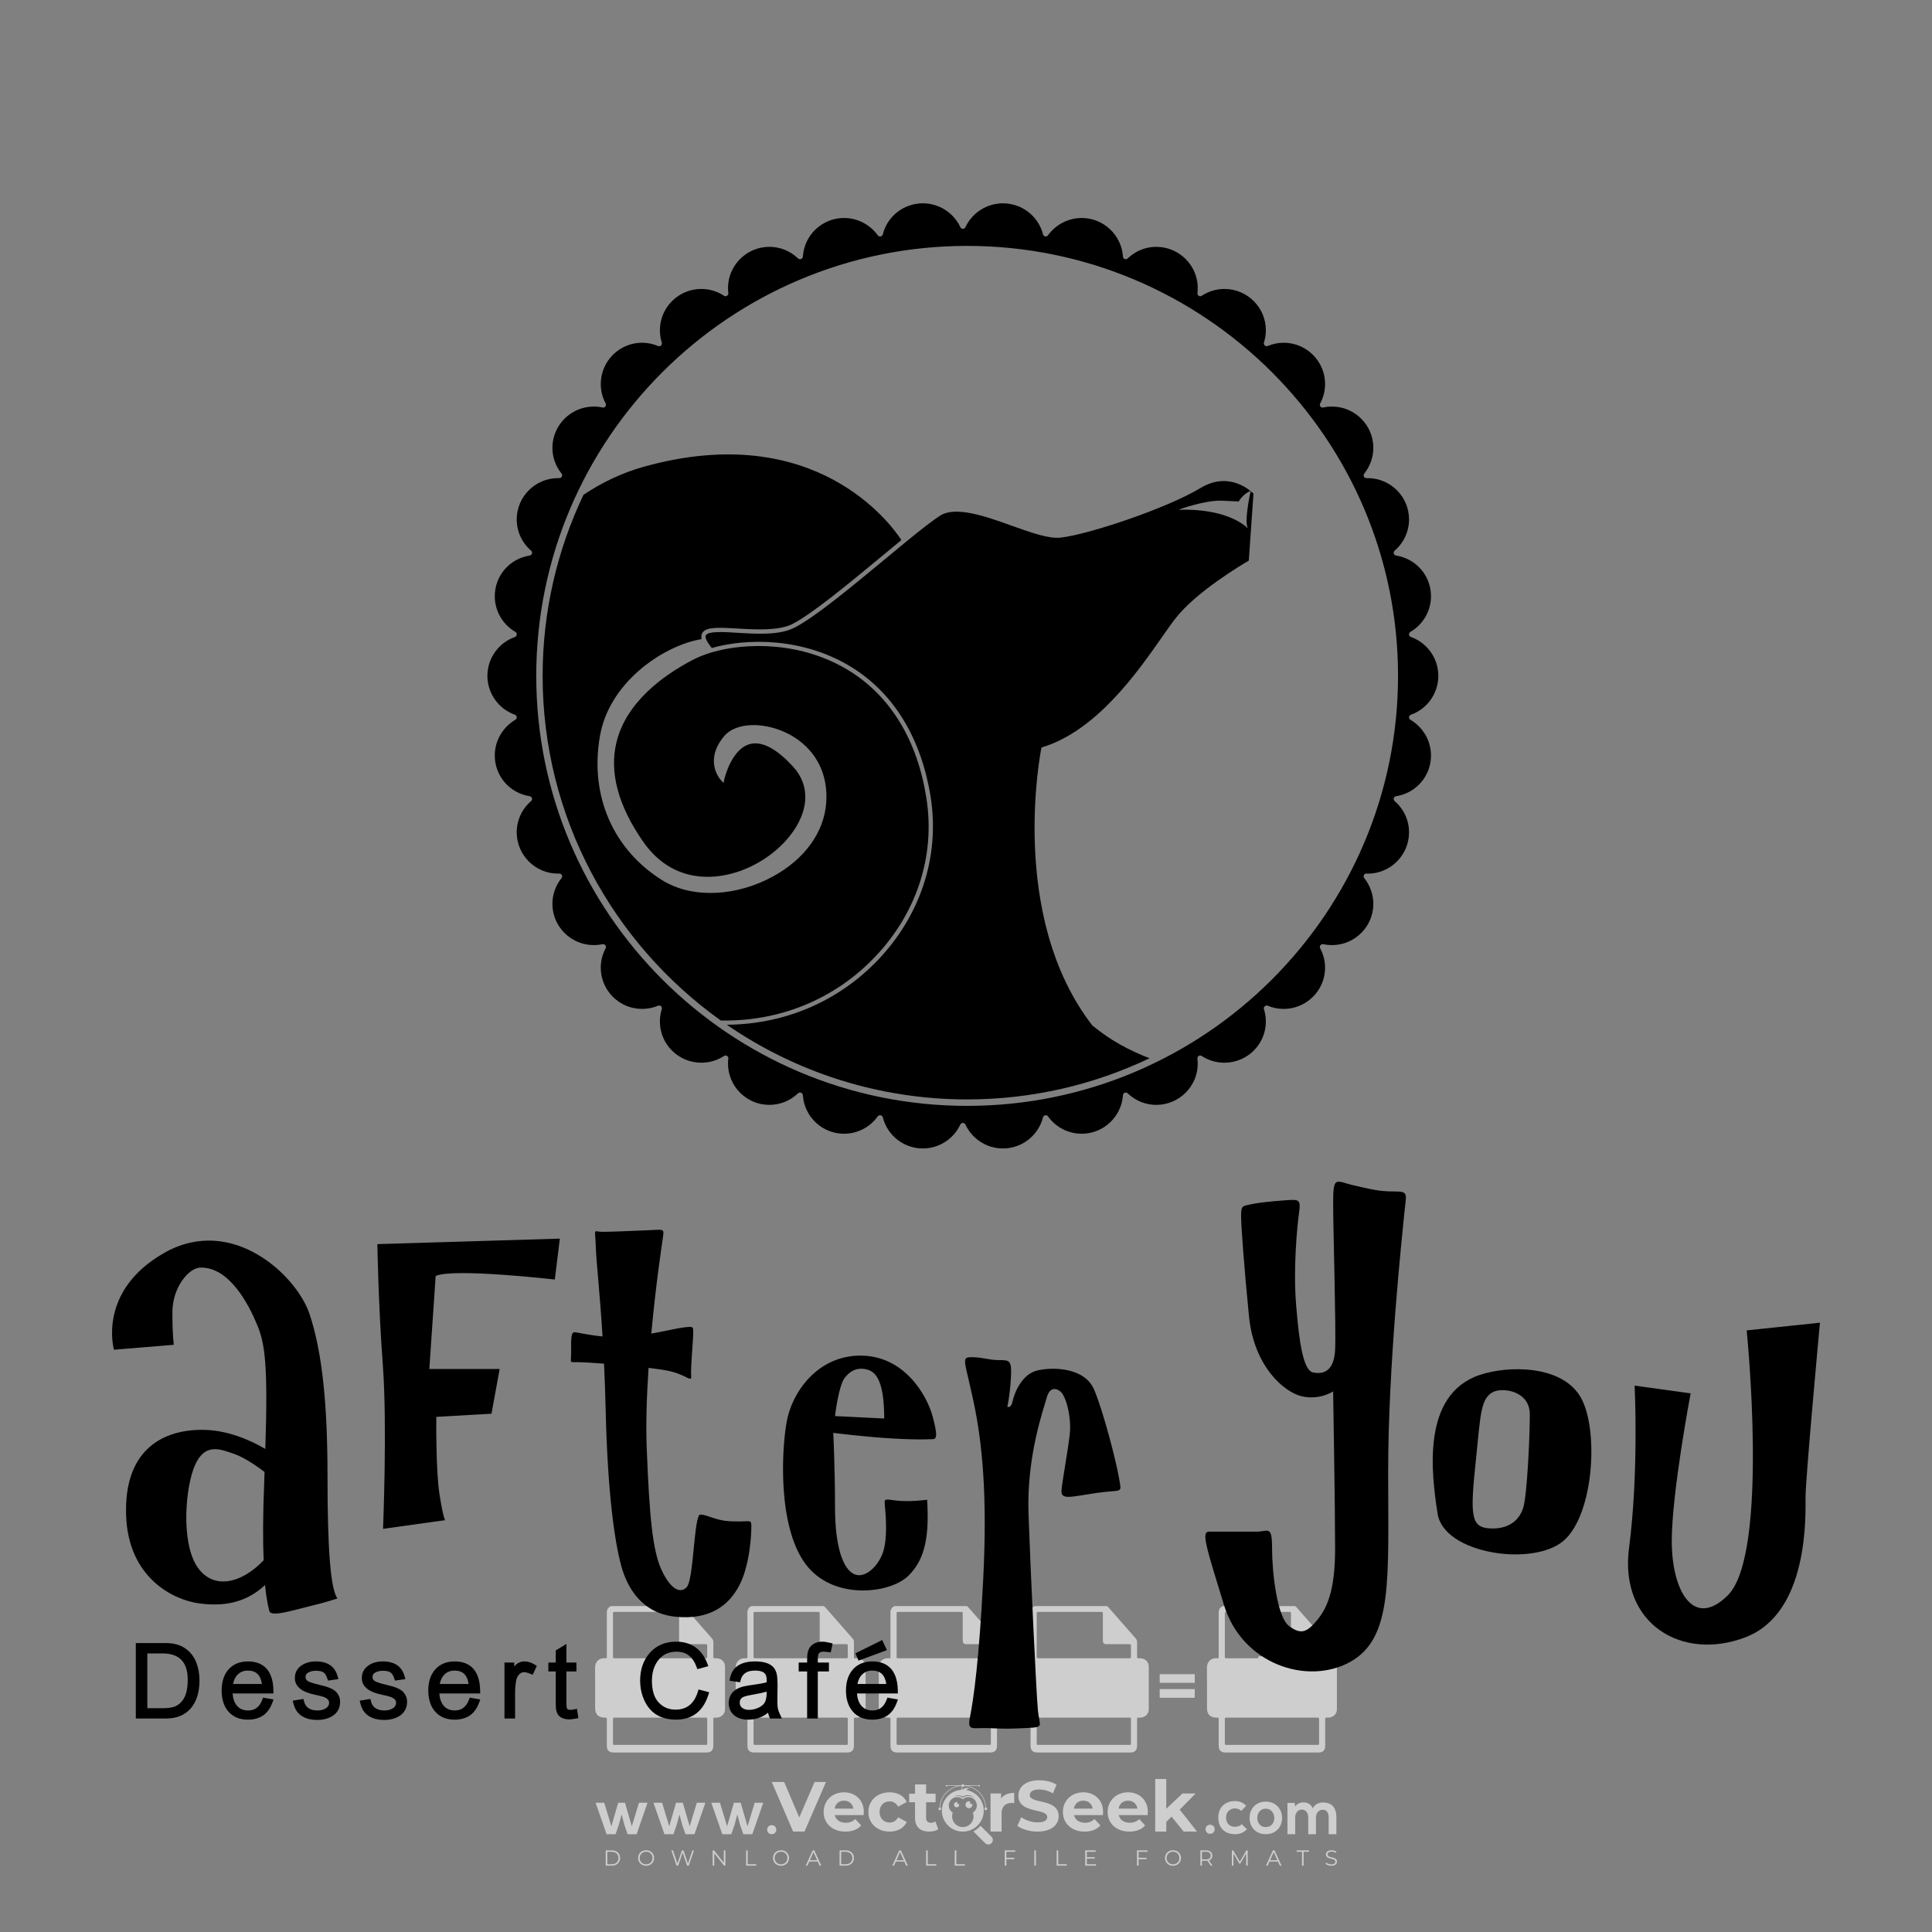 <?xml version="1.0" encoding="iso-8859-1"?>
<!-- Generator: Adobe Illustrator 27.0.0, SVG Export Plug-In . SVG Version: 6.00 Build 0)  -->
<svg version="1.1" id="Layer_1" xmlns="http://www.w3.org/2000/svg" xmlns:xlink="http://www.w3.org/1999/xlink" x="0px" y="0px"
	 viewBox="0 0 500 500" style="enable-background:new 0 0 500 500;" xml:space="preserve">
<rect x="0" y="0" width="500" height="500" fill="#808080" stroke="none"/>
<g id="watermark_1_">
	<g>
		<g id="watermark" style="opacity:0.61;">
			<g>
				<g>
					<g>
						<g>
							<polygon style="fill:#FFFFFF;" points="213.765,461.172 208.204,474.017 205.268,474.017 199.726,461.172 202.938,461.172 
								206.846,470.347 210.81,461.172 							"/>
						</g>
						<g>
							<path style="fill:#FFFFFF;" d="M223.507,469.741h-7.469c0.275,1.23,1.321,1.982,2.826,1.982c1.046,0,1.798-0.312,2.477-0.954
								l1.523,1.651c-0.917,1.046-2.294,1.597-4.074,1.597c-3.413,0-5.634-2.147-5.634-5.083c0-2.954,2.257-5.083,5.267-5.083
								c2.899,0,5.138,1.945,5.138,5.12C223.562,469.191,223.526,469.503,223.507,469.741 M216.002,468.071h4.863
								c-0.202-1.248-1.138-2.055-2.422-2.055C217.139,466.016,216.204,466.805,216.002,468.071"/>
						</g>
						<g>
							<path style="fill:#FFFFFF;" d="M224.735,468.934c0-2.973,2.294-5.083,5.505-5.083c2.074,0,3.707,0.899,4.423,2.514
								l-2.22,1.193c-0.532-0.936-1.321-1.358-2.221-1.358c-1.45,0-2.587,1.009-2.587,2.734c0,1.725,1.138,2.734,2.587,2.734
								c0.899,0,1.688-0.404,2.221-1.358l2.22,1.211c-0.716,1.578-2.349,2.495-4.423,2.495
								C227.029,474.017,224.735,471.907,224.735,468.934"/>
						</g>
						<g>
							<path style="fill:#FFFFFF;" d="M242.828,473.393c-0.587,0.422-1.45,0.624-2.331,0.624c-2.33,0-3.688-1.193-3.688-3.542
								v-4.055h-1.523v-2.202h1.523v-2.404h2.863v2.404h2.459v2.202h-2.459v4.019c0,0.844,0.458,1.303,1.229,1.303
								c0.422,0,0.844-0.128,1.156-0.367L242.828,473.393z"/>
						</g>
					</g>
					<g>
						<path style="fill:#FFFFFF;" d="M262.474,463.997v2.643c-0.238-0.018-0.422-0.037-0.642-0.037
							c-1.578,0-2.624,0.862-2.624,2.753v4.661h-2.863v-9.873h2.734v1.303C259.776,464.493,260.951,463.997,262.474,463.997"/>
					</g>
					<g>
						<path style="fill:#FFFFFF;" d="M263.299,472.53l1.009-2.239c1.083,0.789,2.697,1.339,4.239,1.339
							c1.762,0,2.477-0.587,2.477-1.376c0-2.404-7.469-0.752-7.469-5.524c0-2.184,1.762-4,5.413-4c1.615,0,3.267,0.385,4.459,1.138
							l-0.918,2.257c-1.193-0.679-2.422-1.009-3.56-1.009c-1.761,0-2.44,0.66-2.44,1.468c0,2.367,7.468,0.734,7.468,5.45
							c0,2.147-1.78,3.982-5.45,3.982C266.492,474.017,264.437,473.411,263.299,472.53"/>
					</g>
					<g>
						<path style="fill:#FFFFFF;" d="M285.428,469.741h-7.469c0.275,1.23,1.321,1.982,2.826,1.982c1.046,0,1.798-0.312,2.477-0.954
							l1.523,1.651c-0.918,1.046-2.294,1.597-4.074,1.597c-3.413,0-5.634-2.147-5.634-5.083c0-2.954,2.257-5.083,5.267-5.083
							c2.9,0,5.138,1.945,5.138,5.12C285.484,469.191,285.447,469.503,285.428,469.741 M277.923,468.071h4.863
							c-0.202-1.248-1.138-2.055-2.422-2.055C279.061,466.016,278.125,466.805,277.923,468.071"/>
					</g>
					<g>
						<path style="fill:#FFFFFF;" d="M297.007,469.741h-7.469c0.275,1.23,1.321,1.982,2.826,1.982c1.046,0,1.798-0.312,2.477-0.954
							l1.523,1.651c-0.918,1.046-2.294,1.597-4.074,1.597c-3.413,0-5.634-2.147-5.634-5.083c0-2.954,2.257-5.083,5.267-5.083
							c2.899,0,5.138,1.945,5.138,5.12C297.062,469.191,297.025,469.503,297.007,469.741 M289.501,468.071h4.863
							c-0.202-1.248-1.138-2.055-2.422-2.055C290.639,466.016,289.703,466.805,289.501,468.071"/>
					</g>
					<g>
						<polygon style="fill:#FFFFFF;" points="303.208,470.145 301.831,471.503 301.831,474.017 298.969,474.017 298.969,460.401 
							301.831,460.401 301.831,468.108 306.016,464.144 309.429,464.144 305.318,468.328 309.796,474.017 306.327,474.017 						"/>
					</g>
					<g>
						<path style="fill:#FFFFFF;" d="M256.601,475.359L256.601,475.359l-2.86-2.86c-0.435,0.508-0.953,0.943-1.534,1.284
							c-0.092,0.069-0.186,0.136-0.283,0.199l3.027,3.027c0.456,0.456,1.195,0.456,1.65,0
							C257.057,476.554,257.057,475.815,256.601,475.359"/>
					</g>
					<g>
						<path style="fill:#FFFFFF;" d="M249.984,463.244c0.221-0.173,0.495-0.281,0.797-0.281c0.042,0,0.083,0.002,0.124,0.006
							c-0.214-0.156-0.478-0.249-0.764-0.249c-0.395,0-0.744,0.18-0.981,0.458c-0.051,0-0.1,0.006-0.151,0.008
							c0.039-0.077,0.064-0.162,0.064-0.255c0-0.234-0.143-0.434-0.346-0.519c0.087,0.126,0.138,0.279,0.138,0.445
							c0,0.122-0.031,0.237-0.081,0.341c-2.811,0.201-5.03,2.539-5.03,5.4c0,2.993,2.426,5.42,5.42,5.42
							c2.993,0,5.42-2.426,5.42-5.42C254.595,465.879,252.593,463.635,249.984,463.244 M247.983,464.656
							c0.435,0,0.844,0.112,1.199,0.309c0.374-0.245,0.82-0.387,1.299-0.387c0.711,0,1.348,0.312,1.784,0.806
							c-0.435-0.379-1.004-0.61-1.627-0.61c-0.449,0-0.87,0.12-1.234,0.329c-0.079,0.046-0.156,0.096-0.229,0.15
							c-0.065-0.048-0.133-0.093-0.204-0.134c-0.369-0.219-0.8-0.344-1.26-0.344c-0.3,0-0.588,0.054-0.854,0.152
							C247.196,464.754,247.578,464.656,247.983,464.656 M251.772,469.098c0.115,0.305,0.181,0.634,0.181,0.979
							c0,1.534-1.244,2.777-2.778,2.777c-1.534,0-2.777-1.243-2.777-2.777c0-0.345,0.066-0.674,0.181-0.979
							c-0.62-0.382-1.035-1.064-1.035-1.846c0-1.197,0.971-2.168,2.168-2.168c0.565,0,1.078,0.218,1.463,0.572
							c0.386-0.354,0.899-0.572,1.464-0.572c1.197,0,2.168,0.971,2.168,2.168C252.807,468.034,252.392,468.716,251.772,469.098"/>
					</g>
					<g>
						<path style="fill:#FFFFFF;" d="M251.666,467.061c0,0.497-0.404,0.901-0.901,0.901c-0.497,0-0.901-0.404-0.901-0.901
							s0.404-0.901,0.901-0.901c0.101,0,0.197,0.017,0.287,0.047c-0.03,0.062-0.045,0.132-0.045,0.204
							c0,0.273,0.221,0.494,0.494,0.494c0.05,0,0.099-0.008,0.146-0.022C251.66,466.941,251.666,467,251.666,467.061"/>
					</g>
					<g>
						<path style="fill:#FFFFFF;" d="M248.255,467.061c0,0.376-0.305,0.681-0.681,0.681c-0.376,0-0.681-0.305-0.681-0.681
							s0.305-0.681,0.681-0.681c0.076,0,0.149,0.013,0.217,0.035c-0.023,0.047-0.034,0.1-0.034,0.155
							c0,0.206,0.167,0.374,0.374,0.374c0.038,0,0.075-0.006,0.11-0.017C248.25,466.97,248.255,467.015,248.255,467.061"/>
					</g>
					<g>
						<g>
							<g>
								<rect x="242.908" y="467.83" style="fill:#FFFFFF;" width="0.616" height="0.616"/>
							</g>
							<g>
								<rect x="254.827" y="467.83" style="fill:#FFFFFF;" width="0.616" height="0.616"/>
							</g>
							<g>
								<path style="fill:#FFFFFF;" d="M255.205,468.082h-0.14c0-3.248-2.642-5.89-5.89-5.89c-3.248,0-5.89,2.642-5.89,5.89h-0.14
									c0-1.611,0.627-3.125,1.766-4.264c1.139-1.139,2.653-1.766,4.264-1.766c1.611,0,3.125,0.627,4.264,1.766
									C254.578,464.957,255.205,466.471,255.205,468.082"/>
							</g>
						</g>
						<g>
							<rect x="248.868" y="461.814" style="fill:#FFFFFF;" width="0.616" height="0.616"/>
						</g>
						<g>
							<rect x="244.95" y="462.052" style="fill:#FFFFFF;" width="8.45" height="0.14"/>
						</g>
						<g>
							<path style="fill:#FFFFFF;" d="M245.174,462.15c0,0.108-0.088,0.196-0.196,0.196c-0.108,0-0.196-0.088-0.196-0.196
								c0-0.108,0.088-0.196,0.196-0.196C245.086,461.954,245.174,462.042,245.174,462.15"/>
						</g>
						<g>
							<path style="fill:#FFFFFF;" d="M253.596,462.15c0,0.108-0.088,0.196-0.196,0.196c-0.108,0-0.196-0.088-0.196-0.196
								c0-0.108,0.088-0.196,0.196-0.196C253.509,461.954,253.596,462.042,253.596,462.15"/>
						</g>
					</g>
				</g>
				<g>
					<path style="fill:#FFFFFF;" d="M314.356,473.409c0,1.559-2.364,1.559-2.364,0C311.993,471.851,314.356,471.851,314.356,473.409
						z"/>
				</g>
				<g>
					<g>
						<g>
							<path style="fill:#FFFFFF;" d="M161.739,466.549l1.772,6.088l1.855-6.088h2.215l-2.823,8.14h-2.33l-0.837-2.396l-0.722-2.708
								l-0.722,2.708l-0.837,2.396h-2.33l-2.839-8.14h2.231l1.855,6.088l1.756-6.088H161.739z"/>
						</g>
						<g>
							<path style="fill:#FFFFFF;" d="M176.713,466.549l1.772,6.088l1.855-6.088h2.215l-2.823,8.14h-2.33l-0.837-2.396l-0.722-2.708
								l-0.722,2.708l-0.837,2.396h-2.33l-2.839-8.14h2.231l1.855,6.088l1.756-6.088H176.713z"/>
						</g>
						<g>
							<path style="fill:#FFFFFF;" d="M191.687,466.549l1.772,6.088l1.855-6.088h2.215l-2.823,8.14h-2.33l-0.837-2.396l-0.722-2.708
								l-0.722,2.708l-0.837,2.396h-2.33l-2.839-8.14h2.231l1.855,6.088l1.756-6.088H191.687z"/>
						</g>
					</g>
					<g>
						<path style="fill:#FFFFFF;" d="M200.908,473.52c0,1.559-2.364,1.559-2.364,0C198.545,471.962,200.908,471.962,200.908,473.52z
							"/>
					</g>
					<g>
						<path style="fill:#FFFFFF;" d="M322.71,473.409c-0.935,0.919-1.919,1.28-3.117,1.28c-2.346,0-4.3-1.411-4.3-4.282
							s1.953-4.284,4.3-4.284c1.149,0,2.035,0.329,2.921,1.199l-1.264,1.329c-0.476-0.428-1.066-0.64-1.623-0.64
							c-1.346,0-2.33,0.985-2.33,2.396c0,1.542,1.05,2.362,2.297,2.362c0.64,0,1.28-0.18,1.772-0.672L322.71,473.409z"/>
					</g>
					<g>
						<path style="fill:#FFFFFF;" d="M331.805,470.472c0,2.33-1.591,4.217-4.217,4.217c-2.626,0-4.201-1.887-4.201-4.217
							c0-2.314,1.609-4.217,4.185-4.217C330.149,466.255,331.805,468.158,331.805,470.472z M325.389,470.472
							c0,1.231,0.739,2.38,2.199,2.38c1.46,0,2.199-1.149,2.199-2.38c0-1.215-0.854-2.396-2.199-2.396
							C326.144,468.077,325.389,469.258,325.389,470.472z"/>
					</g>
					<g>
						<path style="fill:#FFFFFF;" d="M338.572,474.689v-4.332c0-1.068-0.559-2.035-1.658-2.035c-1.082,0-1.722,0.967-1.722,2.035
							v4.332h-2.003v-8.107h1.855l0.148,0.985c0.426-0.82,1.362-1.116,2.133-1.116c0.969,0,1.937,0.394,2.396,1.51
							c0.723-1.149,1.658-1.478,2.708-1.478c2.297,0,3.43,1.412,3.43,3.84v4.365h-2.003v-4.365c0-1.066-0.442-1.97-1.526-1.97
							c-1.082,0-1.756,0.935-1.756,2.003v4.332H338.572z"/>
					</g>
				</g>
			</g>
		</g>
		<g style="opacity:0.61;">
			<g>
				<g>
					<path style="fill:#FFFFFF;" d="M345.988,431.299c-0.006-1.224-0.959-2.121-2.189-2.14c-0.924-0.014-0.832,0.12-0.834-0.867
						c-0.003-1.097-0.007-2.194,0.003-3.292c0.003-0.379-0.112-0.691-0.362-0.976c-2.342-2.668-4.678-5.342-7.019-8.011
						c-0.12-0.137-0.275-0.244-0.414-0.366c-6.214,0-12.427,0-18.641,0c-0.794,0.293-1.14,0.868-1.138,1.709
						c0.01,3.748,0.004,7.496,0.004,11.243c0,0.556-0.003,0.589-0.55,0.551c-1.497-0.102-2.516,0.986-2.497,2.492
						c0.044,3.476,0.013,6.953,0.014,10.429c0.001,1.58,0.867,2.443,2.45,2.449c0.582,0.002,0.582,0.002,0.582,0.6
						c0,2.219-0.001,4.438,0.001,6.657c0.001,1.192,0.58,1.771,1.768,1.771c8.013,0.001,16.027,0.001,24.04,0
						c1.168,0,1.755-0.583,1.757-1.745c0.002-2.256,0-4.512,0.001-6.768c0-0.512,0.002-0.511,0.52-0.515
						c0.271-0.002,0.541,0.008,0.809-0.058c0.996-0.246,1.69-1.044,1.694-2.069C346.003,438.696,346.005,434.997,345.988,431.299z
						 M317.537,417.162c5.337,0,10.674,0,16.01,0c0.548,0,0.554,0.007,0.554,0.561c0.001,2.243-0.001,4.486,0.001,6.73
						c0.001,0.811,0.249,1.059,1.06,1.059c1.91,0.001,3.821,0,5.731,0.001c0.458,0,0.479,0.021,0.481,0.483
						c0.003,0.887,0.002,1.775,0,2.662c-0.001,0.477-0.024,0.498-0.504,0.499c-3.895,0.001-7.79,0-11.684,0
						c-3.882,0-7.765,0-11.647,0c-0.55,0-0.552-0.001-0.552-0.561c-0.001-3.624-0.001-7.247,0-10.871
						C316.987,417.166,316.991,417.162,317.537,417.162z M340.822,451.579c-3.883,0.001-7.766,0-11.65,0c-3.871,0-7.742,0-11.613,0
						c-0.572,0-0.574-0.002-0.574-0.579c-0.001-1.997-0.001-3.994,0.001-5.991c0-0.464,0.023-0.486,0.478-0.487
						c7.803-0.001,15.607-0.001,23.41,0c0.478,0,0.499,0.02,0.499,0.503c0.002,1.997,0.001,3.994,0,5.991
						C341.375,451.574,341.37,451.579,340.822,451.579z"/>
				</g>
				<g>
					<g>
						<rect x="327.418" y="417.053" style="fill:#FFFFFF;" width="1.757" height="1.054"/>
					</g>
					<g>
						<rect x="325.662" y="418.107" style="fill:#FFFFFF;" width="1.757" height="1.054"/>
					</g>
					<g>
						<rect x="327.418" y="419.161" style="fill:#FFFFFF;" width="1.757" height="1.054"/>
					</g>
					<g>
						<rect x="325.662" y="420.215" style="fill:#FFFFFF;" width="1.757" height="1.054"/>
					</g>
					<g>
						<rect x="327.418" y="421.269" style="fill:#FFFFFF;" width="1.757" height="1.054"/>
					</g>
					<g>
						<rect x="325.662" y="422.323" style="fill:#FFFFFF;" width="1.757" height="1.054"/>
					</g>
					<g>
						<rect x="327.418" y="423.378" style="fill:#FFFFFF;" width="1.757" height="1.054"/>
					</g>
					<g>
						<rect x="325.662" y="424.432" style="fill:#FFFFFF;" width="1.757" height="1.054"/>
					</g>
					<g>
						<rect x="327.418" y="425.486" style="fill:#FFFFFF;" width="1.757" height="1.054"/>
					</g>
					<g>
						<rect x="325.662" y="426.54" style="fill:#FFFFFF;" width="1.757" height="1.054"/>
					</g>
					<g>
						<rect x="327.418" y="427.594" style="fill:#FFFFFF;" width="1.757" height="1.054"/>
					</g>
					<g>
						<rect x="325.662" y="428.648" style="fill:#FFFFFF;" width="1.757" height="1.054"/>
					</g>
				</g>
			</g>
			<g>
				<path style="fill:#FFFFFF;" d="M187.637,431.299c-0.006-1.224-0.959-2.121-2.189-2.14c-0.924-0.014-0.832,0.12-0.834-0.867
					c-0.003-1.097-0.007-2.194,0.003-3.292c0.003-0.379-0.112-0.691-0.362-0.976c-2.342-2.668-4.678-5.342-7.019-8.011
					c-0.12-0.137-0.275-0.244-0.414-0.366c-6.214,0-12.427,0-18.641,0c-0.794,0.293-1.14,0.868-1.138,1.709
					c0.01,3.748,0.004,7.496,0.004,11.243c0,0.556-0.003,0.589-0.55,0.551c-1.497-0.102-2.516,0.986-2.497,2.492
					c0.044,3.476,0.013,6.953,0.014,10.429c0.001,1.58,0.867,2.443,2.45,2.449c0.582,0.002,0.582,0.002,0.582,0.6
					c0,2.219-0.001,4.438,0.001,6.657c0.001,1.192,0.58,1.771,1.768,1.771c8.013,0.001,16.027,0.001,24.04,0
					c1.168,0,1.755-0.583,1.757-1.745c0.002-2.256,0-4.512,0.001-6.768c0-0.512,0.002-0.511,0.52-0.515
					c0.271-0.002,0.541,0.008,0.809-0.058c0.996-0.246,1.69-1.044,1.694-2.069C187.652,438.696,187.655,434.997,187.637,431.299z
					 M159.187,417.162c5.337,0,10.674,0,16.01,0c0.548,0,0.554,0.007,0.554,0.561c0.001,2.243-0.001,4.486,0.001,6.73
					c0.001,0.811,0.249,1.059,1.06,1.059c1.91,0.001,3.821,0,5.731,0.001c0.458,0,0.479,0.021,0.481,0.483
					c0.003,0.887,0.002,1.775,0,2.662c-0.001,0.477-0.024,0.498-0.504,0.499c-3.895,0.001-7.79,0-11.684,0
					c-3.882,0-7.765,0-11.647,0c-0.55,0-0.552-0.001-0.552-0.561c-0.001-3.624-0.001-7.247,0-10.871
					C158.636,417.166,158.64,417.162,159.187,417.162z M182.472,451.579c-3.883,0.001-7.766,0-11.65,0c-3.871,0-7.742,0-11.613,0
					c-0.572,0-0.574-0.002-0.574-0.579c-0.001-1.997-0.001-3.994,0.001-5.991c0-0.464,0.023-0.486,0.478-0.487
					c7.803-0.001,15.607-0.001,23.41,0c0.478,0,0.499,0.02,0.499,0.503c0.002,1.997,0.001,3.994,0,5.991
					C183.024,451.574,183.019,451.579,182.472,451.579z"/>
			</g>
			<g>
				<path style="fill:#FFFFFF;" d="M159.779,440.669v-7.897h2.779c0.375,0,0.726,0.061,1.053,0.182
					c0.327,0.121,0.612,0.292,0.855,0.513c0.242,0.221,0.434,0.483,0.573,0.789c0.14,0.305,0.21,0.642,0.21,1.009
					c0,0.375-0.07,0.715-0.21,1.02c-0.14,0.305-0.331,0.568-0.573,0.789c-0.243,0.221-0.528,0.392-0.855,0.513
					c-0.327,0.121-0.678,0.182-1.053,0.182h-1.29v2.901H159.779z M162.58,436.356c0.39,0,0.684-0.111,0.882-0.331
					c0.199-0.22,0.298-0.474,0.298-0.761c0-0.14-0.024-0.276-0.072-0.408c-0.048-0.132-0.121-0.248-0.221-0.347
					c-0.099-0.099-0.223-0.178-0.37-0.237c-0.147-0.059-0.32-0.089-0.518-0.089h-1.312v2.173H162.58z"/>
				<path style="fill:#FFFFFF;" d="M166.308,432.771h1.731l3.177,5.294h0.088l-0.088-1.522v-3.772h1.478v7.897h-1.566l-3.353-5.592
					h-0.088l0.088,1.522v4.07h-1.467V432.771z"/>
				<path style="fill:#FFFFFF;" d="M177.922,436.334h3.872c0.022,0.089,0.04,0.195,0.055,0.32c0.014,0.125,0.022,0.25,0.022,0.375
					c0,0.507-0.077,0.985-0.231,1.434c-0.154,0.449-0.397,0.849-0.728,1.202c-0.353,0.375-0.776,0.666-1.268,0.871
					c-0.493,0.206-1.055,0.309-1.688,0.309c-0.574,0-1.114-0.103-1.622-0.309c-0.507-0.206-0.948-0.492-1.323-0.86
					c-0.375-0.367-0.673-0.803-0.894-1.307c-0.221-0.504-0.331-1.053-0.331-1.649c0-0.595,0.11-1.145,0.331-1.649
					c0.221-0.504,0.518-0.939,0.894-1.307c0.375-0.367,0.816-0.654,1.323-0.86c0.507-0.206,1.048-0.309,1.622-0.309
					c0.64,0,1.211,0.11,1.715,0.331c0.504,0.221,0.935,0.526,1.296,0.915l-1.025,1.004c-0.258-0.272-0.544-0.48-0.861-0.623
					c-0.316-0.143-0.695-0.215-1.136-0.215c-0.361,0-0.703,0.065-1.026,0.193c-0.324,0.129-0.607,0.311-0.85,0.546
					c-0.242,0.235-0.436,0.52-0.579,0.855c-0.143,0.335-0.215,0.708-0.215,1.119c0,0.412,0.072,0.785,0.215,1.12
					c0.143,0.335,0.338,0.62,0.584,0.855c0.246,0.235,0.531,0.418,0.855,0.546c0.323,0.129,0.669,0.193,1.037,0.193
					c0.419,0,0.773-0.061,1.064-0.182c0.29-0.121,0.538-0.278,0.744-0.469c0.148-0.132,0.275-0.3,0.381-0.502
					c0.106-0.202,0.189-0.428,0.248-0.678h-2.482V436.334z"/>
			</g>
			<g>
				<path style="fill:#FFFFFF;" d="M224.019,431.299c-0.006-1.224-0.959-2.121-2.189-2.14c-0.924-0.014-0.832,0.12-0.834-0.867
					c-0.003-1.097-0.007-2.194,0.003-3.292c0.003-0.379-0.112-0.691-0.362-0.976c-2.342-2.668-4.678-5.342-7.019-8.011
					c-0.12-0.137-0.275-0.244-0.414-0.366c-6.214,0-12.427,0-18.641,0c-0.794,0.293-1.14,0.868-1.138,1.709
					c0.01,3.748,0.004,7.496,0.004,11.243c0,0.556-0.003,0.589-0.55,0.551c-1.497-0.102-2.516,0.986-2.497,2.492
					c0.044,3.476,0.013,6.953,0.014,10.429c0.001,1.58,0.867,2.443,2.45,2.449c0.582,0.002,0.582,0.002,0.582,0.6
					c0,2.219-0.001,4.438,0.001,6.657c0.001,1.192,0.58,1.771,1.768,1.771c8.013,0.001,16.027,0.001,24.04,0
					c1.168,0,1.755-0.583,1.757-1.745c0.002-2.256,0-4.512,0.001-6.768c0-0.512,0.002-0.511,0.52-0.515
					c0.271-0.002,0.541,0.008,0.809-0.058c0.997-0.246,1.69-1.044,1.694-2.069C224.034,438.696,224.036,434.997,224.019,431.299z
					 M195.568,417.162c5.337,0,10.674,0,16.01,0c0.548,0,0.554,0.007,0.554,0.561c0.001,2.243-0.001,4.486,0.001,6.73
					c0.001,0.811,0.249,1.059,1.06,1.059c1.91,0.001,3.821,0,5.731,0.001c0.458,0,0.479,0.021,0.481,0.483
					c0.003,0.887,0.002,1.775,0,2.662c-0.001,0.477-0.024,0.498-0.504,0.499c-3.895,0.001-7.79,0-11.684,0
					c-3.882,0-7.765,0-11.647,0c-0.55,0-0.552-0.001-0.552-0.561c-0.001-3.624-0.001-7.247,0-10.871
					C195.018,417.166,195.022,417.162,195.568,417.162z M218.854,451.579c-3.883,0.001-7.766,0-11.65,0c-3.871,0-7.742,0-11.613,0
					c-0.572,0-0.574-0.002-0.574-0.579c-0.001-1.997-0.001-3.994,0.001-5.991c0-0.464,0.023-0.486,0.478-0.487
					c7.803-0.001,15.607-0.001,23.41,0c0.478,0,0.499,0.02,0.499,0.503c0.002,1.997,0.001,3.994,0,5.991
					C219.406,451.574,219.401,451.579,218.854,451.579z"/>
			</g>
			<g>
				<path style="fill:#FFFFFF;" d="M205.111,432.771h1.699l2.967,7.897h-1.644l-0.651-1.886h-3.044l-0.651,1.886h-1.643
					L205.111,432.771z M206.997,437.415l-0.706-1.974l-0.287-0.96h-0.088l-0.287,0.96l-0.706,1.974H206.997z"/>
				<path style="fill:#FFFFFF;" d="M211.331,434.536c-0.125,0-0.245-0.024-0.359-0.072c-0.114-0.048-0.213-0.114-0.298-0.199
					c-0.084-0.084-0.151-0.182-0.198-0.292c-0.048-0.11-0.072-0.232-0.072-0.364s0.024-0.254,0.072-0.364
					c0.048-0.11,0.114-0.208,0.198-0.292c0.084-0.084,0.184-0.151,0.298-0.198c0.114-0.048,0.233-0.072,0.359-0.072
					c0.257,0,0.478,0.09,0.662,0.27c0.184,0.181,0.276,0.399,0.276,0.656s-0.092,0.476-0.276,0.656
					C211.809,434.446,211.589,434.536,211.331,434.536z M210.615,440.669v-5.404h1.445v5.404H210.615z"/>
			</g>
			<g>
				<path style="fill:#FFFFFF;" d="M261.044,431.299c-0.006-1.224-0.959-2.121-2.189-2.14c-0.924-0.014-0.832,0.12-0.834-0.867
					c-0.003-1.097-0.007-2.194,0.003-3.292c0.003-0.379-0.112-0.691-0.362-0.976c-2.342-2.668-4.678-5.342-7.019-8.011
					c-0.12-0.137-0.275-0.244-0.414-0.366c-6.214,0-12.427,0-18.641,0c-0.794,0.293-1.14,0.868-1.138,1.709
					c0.01,3.748,0.004,7.496,0.004,11.243c0,0.556-0.003,0.589-0.55,0.551c-1.497-0.102-2.516,0.986-2.497,2.492
					c0.044,3.476,0.013,6.953,0.014,10.429c0.001,1.58,0.867,2.443,2.45,2.449c0.582,0.002,0.582,0.002,0.582,0.6
					c0,2.219-0.001,4.438,0.001,6.657c0.001,1.192,0.58,1.771,1.768,1.771c8.013,0.001,16.027,0.001,24.04,0
					c1.168,0,1.755-0.583,1.757-1.745c0.002-2.256,0-4.512,0.001-6.768c0-0.512,0.002-0.511,0.52-0.515
					c0.271-0.002,0.541,0.008,0.809-0.058c0.996-0.246,1.69-1.044,1.694-2.069C261.059,438.696,261.061,434.997,261.044,431.299z
					 M232.593,417.162c5.337,0,10.674,0,16.01,0c0.548,0,0.554,0.007,0.554,0.561c0.001,2.243-0.001,4.486,0.001,6.73
					c0.001,0.811,0.249,1.059,1.06,1.059c1.91,0.001,3.821,0,5.731,0.001c0.458,0,0.479,0.021,0.481,0.483
					c0.003,0.887,0.002,1.775,0,2.662c-0.001,0.477-0.024,0.498-0.504,0.499c-3.895,0.001-7.79,0-11.684,0
					c-3.882,0-7.765,0-11.647,0c-0.55,0-0.552-0.001-0.552-0.561c-0.001-3.624-0.001-7.247,0-10.871
					C232.042,417.166,232.047,417.162,232.593,417.162z M255.878,451.579c-3.883,0.001-7.766,0-11.65,0c-3.871,0-7.742,0-11.613,0
					c-0.572,0-0.574-0.002-0.574-0.579c-0.001-1.997-0.001-3.994,0.001-5.991c0-0.464,0.023-0.486,0.478-0.487
					c7.803-0.001,15.607-0.001,23.41,0c0.478,0,0.499,0.02,0.499,0.503c0.002,1.997,0.001,3.994,0,5.991
					C256.431,451.574,256.426,451.579,255.878,451.579z"/>
			</g>
			<g>
				<path style="fill:#FFFFFF;" d="M236.361,440.845c-0.338,0-0.662-0.048-0.971-0.143c-0.309-0.095-0.592-0.239-0.849-0.43
					c-0.257-0.191-0.481-0.425-0.673-0.7c-0.191-0.276-0.342-0.597-0.452-0.965l1.401-0.551c0.103,0.397,0.283,0.726,0.54,0.987
					c0.257,0.261,0.596,0.392,1.015,0.392c0.154,0,0.303-0.02,0.447-0.061c0.143-0.04,0.272-0.099,0.386-0.176
					s0.204-0.175,0.27-0.292c0.066-0.118,0.099-0.254,0.099-0.408c0-0.147-0.026-0.279-0.077-0.397
					c-0.051-0.117-0.138-0.227-0.259-0.331c-0.121-0.103-0.28-0.202-0.475-0.298c-0.195-0.095-0.435-0.195-0.722-0.298l-0.485-0.176
					c-0.213-0.073-0.429-0.173-0.645-0.298c-0.217-0.125-0.413-0.276-0.59-0.452c-0.177-0.176-0.322-0.384-0.436-0.623
					c-0.114-0.239-0.171-0.509-0.171-0.81c0-0.309,0.06-0.597,0.182-0.866c0.121-0.268,0.294-0.503,0.518-0.706
					c0.224-0.202,0.492-0.36,0.805-0.474s0.66-0.171,1.042-0.171c0.397,0,0.74,0.053,1.031,0.16
					c0.291,0.107,0.537,0.243,0.739,0.408c0.202,0.165,0.366,0.348,0.491,0.546c0.125,0.199,0.217,0.386,0.276,0.563l-1.312,0.551
					c-0.074-0.221-0.208-0.419-0.402-0.596c-0.195-0.176-0.462-0.265-0.8-0.265c-0.324,0-0.592,0.075-0.805,0.226
					c-0.213,0.151-0.32,0.348-0.32,0.59c0,0.235,0.103,0.436,0.309,0.601c0.206,0.165,0.533,0.325,0.982,0.48l0.497,0.165
					c0.316,0.111,0.605,0.237,0.866,0.381c0.261,0.143,0.485,0.314,0.673,0.513c0.187,0.199,0.331,0.425,0.43,0.678
					c0.1,0.254,0.149,0.546,0.149,0.877c0,0.412-0.083,0.767-0.248,1.064c-0.165,0.298-0.377,0.542-0.634,0.734
					c-0.258,0.191-0.548,0.335-0.872,0.43C236.986,440.797,236.67,440.845,236.361,440.845z"/>
				<path style="fill:#FFFFFF;" d="M239.516,432.771h1.61l1.633,4.754l0.287,1.015h0.088l0.309-1.015l1.699-4.754h1.61l-2.879,7.897
					h-1.566L239.516,432.771z"/>
				<path style="fill:#FFFFFF;" d="M251.097,436.334h3.871c0.022,0.089,0.04,0.195,0.055,0.32c0.015,0.125,0.023,0.25,0.023,0.375
					c0,0.507-0.078,0.985-0.232,1.434c-0.154,0.449-0.397,0.849-0.728,1.202c-0.353,0.375-0.775,0.666-1.268,0.871
					c-0.493,0.206-1.055,0.309-1.688,0.309c-0.574,0-1.114-0.103-1.621-0.309c-0.507-0.206-0.949-0.492-1.324-0.86
					c-0.375-0.367-0.673-0.803-0.894-1.307c-0.22-0.504-0.331-1.053-0.331-1.649c0-0.595,0.11-1.145,0.331-1.649
					c0.221-0.504,0.518-0.939,0.894-1.307c0.375-0.367,0.816-0.654,1.324-0.86c0.507-0.206,1.047-0.309,1.621-0.309
					c0.64,0,1.211,0.11,1.715,0.331c0.504,0.221,0.936,0.526,1.296,0.915l-1.026,1.004c-0.257-0.272-0.544-0.48-0.861-0.623
					c-0.316-0.143-0.694-0.215-1.136-0.215c-0.36,0-0.702,0.065-1.026,0.193c-0.323,0.129-0.607,0.311-0.849,0.546
					c-0.243,0.235-0.436,0.52-0.579,0.855c-0.143,0.335-0.215,0.708-0.215,1.119c0,0.412,0.072,0.785,0.215,1.12
					c0.143,0.335,0.338,0.62,0.585,0.855c0.246,0.235,0.531,0.418,0.854,0.546c0.324,0.129,0.669,0.193,1.037,0.193
					c0.419,0,0.774-0.061,1.064-0.182c0.29-0.121,0.539-0.278,0.745-0.469c0.147-0.132,0.274-0.3,0.38-0.502
					c0.107-0.202,0.189-0.428,0.248-0.678h-2.482V436.334z"/>
			</g>
			<g>
				<path style="fill:#FFFFFF;" d="M297.3,431.299c-0.006-1.224-0.959-2.121-2.189-2.14c-0.924-0.014-0.832,0.12-0.834-0.867
					c-0.003-1.097-0.007-2.194,0.003-3.292c0.003-0.379-0.112-0.691-0.362-0.976c-2.342-2.668-4.678-5.342-7.019-8.011
					c-0.12-0.137-0.275-0.244-0.414-0.366c-6.214,0-12.427,0-18.641,0c-0.794,0.293-1.14,0.868-1.138,1.709
					c0.01,3.748,0.004,7.496,0.004,11.243c0,0.556-0.003,0.589-0.55,0.551c-1.497-0.102-2.516,0.986-2.497,2.492
					c0.044,3.476,0.013,6.953,0.014,10.429c0.001,1.58,0.867,2.443,2.45,2.449c0.582,0.002,0.582,0.002,0.582,0.6
					c0,2.219-0.001,4.438,0.001,6.657c0.001,1.192,0.58,1.771,1.768,1.771c8.013,0.001,16.027,0.001,24.04,0
					c1.168,0,1.755-0.583,1.757-1.745c0.002-2.256,0-4.512,0.001-6.768c0-0.512,0.002-0.511,0.52-0.515
					c0.271-0.002,0.541,0.008,0.809-0.058c0.996-0.246,1.69-1.044,1.694-2.069C297.315,438.696,297.318,434.997,297.3,431.299z
					 M268.85,417.162c5.337,0,10.674,0,16.01,0c0.548,0,0.554,0.007,0.554,0.561c0.001,2.243-0.001,4.486,0.001,6.73
					c0.001,0.811,0.249,1.059,1.06,1.059c1.91,0.001,3.821,0,5.731,0.001c0.458,0,0.479,0.021,0.481,0.483
					c0.003,0.887,0.002,1.775,0,2.662c-0.001,0.477-0.024,0.498-0.504,0.499c-3.895,0.001-7.79,0-11.684,0
					c-3.882,0-7.765,0-11.647,0c-0.55,0-0.552-0.001-0.552-0.561c-0.001-3.624-0.001-7.247,0-10.871
					C268.299,417.166,268.303,417.162,268.85,417.162z M292.135,451.579c-3.883,0.001-7.766,0-11.65,0c-3.871,0-7.742,0-11.613,0
					c-0.572,0-0.574-0.002-0.574-0.579c-0.001-1.997-0.001-3.994,0.001-5.991c0-0.464,0.023-0.486,0.478-0.487
					c7.803-0.001,15.607-0.001,23.41,0c0.478,0,0.499,0.02,0.499,0.503c0.001,1.997,0.001,3.994,0,5.991
					C292.687,451.574,292.682,451.579,292.135,451.579z"/>
			</g>
			<g>
				<path style="fill:#FFFFFF;" d="M272.966,434.183v1.831h3.165v1.412h-3.165v1.831h3.518v1.412h-5.007v-7.897h5.007v1.412H272.966
					z"/>
				<path style="fill:#FFFFFF;" d="M277.852,440.669v-7.897h2.779c0.375,0,0.726,0.061,1.053,0.182
					c0.327,0.121,0.612,0.292,0.855,0.513c0.243,0.221,0.434,0.483,0.574,0.789c0.14,0.305,0.209,0.642,0.209,1.009
					c0,0.375-0.07,0.715-0.209,1.02c-0.14,0.305-0.331,0.568-0.574,0.789c-0.243,0.221-0.528,0.392-0.855,0.513
					c-0.327,0.121-0.678,0.182-1.053,0.182h-1.29v2.901H277.852z M280.653,436.356c0.389,0,0.684-0.111,0.882-0.331
					c0.199-0.22,0.298-0.474,0.298-0.761c0-0.14-0.024-0.276-0.072-0.408c-0.048-0.132-0.121-0.248-0.221-0.347
					c-0.099-0.099-0.222-0.178-0.37-0.237c-0.147-0.059-0.32-0.089-0.518-0.089h-1.312v2.173H280.653z"/>
				<path style="fill:#FFFFFF;" d="M286.797,440.845c-0.338,0-0.662-0.048-0.971-0.143c-0.309-0.095-0.592-0.239-0.849-0.43
					c-0.257-0.191-0.482-0.425-0.673-0.7c-0.191-0.276-0.342-0.597-0.452-0.965l1.401-0.551c0.103,0.397,0.283,0.726,0.541,0.987
					c0.257,0.261,0.595,0.392,1.015,0.392c0.154,0,0.303-0.02,0.447-0.061c0.143-0.04,0.272-0.099,0.386-0.176
					c0.114-0.077,0.204-0.175,0.27-0.292c0.066-0.118,0.1-0.254,0.1-0.408c0-0.147-0.026-0.279-0.077-0.397
					c-0.051-0.117-0.138-0.227-0.259-0.331c-0.121-0.103-0.279-0.202-0.474-0.298c-0.195-0.095-0.436-0.195-0.723-0.298
					l-0.485-0.176c-0.213-0.073-0.428-0.173-0.645-0.298c-0.217-0.125-0.414-0.276-0.59-0.452c-0.176-0.176-0.322-0.384-0.436-0.623
					c-0.114-0.239-0.171-0.509-0.171-0.81c0-0.309,0.061-0.597,0.182-0.866c0.121-0.268,0.294-0.503,0.518-0.706
					c0.224-0.202,0.493-0.36,0.805-0.474c0.312-0.114,0.66-0.171,1.042-0.171c0.397,0,0.741,0.053,1.031,0.16
					c0.29,0.107,0.537,0.243,0.739,0.408c0.202,0.165,0.365,0.348,0.491,0.546c0.125,0.199,0.217,0.386,0.276,0.563l-1.312,0.551
					c-0.074-0.221-0.208-0.419-0.403-0.596c-0.195-0.176-0.462-0.265-0.799-0.265c-0.324,0-0.592,0.075-0.805,0.226
					c-0.213,0.151-0.32,0.348-0.32,0.59c0,0.235,0.103,0.436,0.309,0.601c0.206,0.165,0.533,0.325,0.982,0.48l0.496,0.165
					c0.316,0.111,0.605,0.237,0.866,0.381c0.261,0.143,0.485,0.314,0.673,0.513c0.187,0.199,0.331,0.425,0.43,0.678
					c0.099,0.254,0.149,0.546,0.149,0.877c0,0.412-0.083,0.767-0.248,1.064c-0.165,0.298-0.377,0.542-0.634,0.734
					c-0.258,0.191-0.548,0.335-0.872,0.43C287.422,440.797,287.105,440.845,286.797,440.845z"/>
			</g>
			<g>
				<path style="fill:#FFFFFF;" d="M321.394,439.168l4.004-4.985h-3.827v-1.412h5.559v1.5l-3.96,4.985h4.004v1.412h-5.779V439.168z"
					/>
				<path style="fill:#FFFFFF;" d="M328.409,432.771h1.489v7.897h-1.489V432.771z"/>
				<path style="fill:#FFFFFF;" d="M331.486,440.669v-7.897h2.779c0.375,0,0.726,0.061,1.053,0.182
					c0.327,0.121,0.612,0.292,0.855,0.513s0.434,0.483,0.574,0.789c0.14,0.305,0.209,0.642,0.209,1.009
					c0,0.375-0.07,0.715-0.209,1.02c-0.14,0.305-0.331,0.568-0.574,0.789c-0.243,0.221-0.528,0.392-0.855,0.513
					c-0.327,0.121-0.678,0.182-1.053,0.182h-1.29v2.901H331.486z M334.288,436.356c0.389,0,0.684-0.111,0.882-0.331
					c0.199-0.22,0.298-0.474,0.298-0.761c0-0.14-0.024-0.276-0.072-0.408c-0.048-0.132-0.121-0.248-0.221-0.347
					c-0.099-0.099-0.222-0.178-0.37-0.237c-0.147-0.059-0.32-0.089-0.518-0.089h-1.312v2.173H334.288z"/>
			</g>
		</g>
		<g style="opacity:0.61;">
			<path style="fill:#FFFFFF;" d="M300.133,433.27h9.067v2.242h-9.067V433.27z M300.133,437.136h9.067v2.243h-9.067V437.136z"/>
		</g>
	</g>
	<g style="opacity:0.61;">
		<path style="fill:#FFFFFF;" d="M156.756,478.878h1.607c1.263,0,2.114,0.812,2.114,1.974c0,1.161-0.851,1.973-2.114,1.973h-1.607
			V478.878z M158.34,482.464c1.049,0,1.725-0.665,1.725-1.612c0-0.947-0.677-1.613-1.725-1.613h-1.167v3.225H158.34z"/>
		<path style="fill:#FFFFFF;" d="M165.139,480.851c0-1.15,0.879-2.007,2.075-2.007c1.184,0,2.069,0.851,2.069,2.007
			c0,1.156-0.885,2.007-2.069,2.007C166.019,482.858,165.139,482.002,165.139,480.851z M168.866,480.851
			c0-0.942-0.705-1.635-1.652-1.635c-0.953,0-1.663,0.693-1.663,1.635c0,0.941,0.71,1.635,1.663,1.635
			C168.162,482.486,168.866,481.793,168.866,480.851z"/>
		<path style="fill:#FFFFFF;" d="M179.596,478.878l-1.331,3.947h-0.44l-1.156-3.366l-1.161,3.366h-0.434l-1.331-3.947h0.429
			l1.139,3.394l1.178-3.394h0.389l1.161,3.411l1.156-3.411H179.596z"/>
		<path style="fill:#FFFFFF;" d="M187.731,478.878v3.947h-0.344l-2.537-3.202v3.202h-0.417v-3.947h0.344l2.543,3.203v-3.203H187.731
			z"/>
		<path style="fill:#FFFFFF;" d="M193.093,478.878h0.417v3.586h2.21v0.361h-2.627V478.878z"/>
		<path style="fill:#FFFFFF;" d="M200.061,480.851c0-1.15,0.879-2.007,2.075-2.007c1.184,0,2.069,0.851,2.069,2.007
			c0,1.156-0.885,2.007-2.069,2.007C200.941,482.858,200.061,482.002,200.061,480.851z M203.788,480.851
			c0-0.942-0.705-1.635-1.652-1.635c-0.953,0-1.663,0.693-1.663,1.635c0,0.941,0.71,1.635,1.663,1.635
			C203.083,482.486,203.788,481.793,203.788,480.851z"/>
		<path style="fill:#FFFFFF;" d="M211.636,481.77h-2.199l-0.474,1.054h-0.434l1.804-3.947h0.412l1.804,3.947h-0.44L211.636,481.77z
			 M211.484,481.432l-0.947-2.12l-0.947,2.12H211.484z"/>
		<path style="fill:#FFFFFF;" d="M217.28,478.878h1.607c1.263,0,2.114,0.812,2.114,1.974c0,1.161-0.851,1.973-2.114,1.973h-1.607
			V478.878z M218.864,482.464c1.049,0,1.725-0.665,1.725-1.612c0-0.947-0.677-1.613-1.725-1.613h-1.167v3.225H218.864z"/>
		<path style="fill:#FFFFFF;" d="M234.041,481.77h-2.199l-0.474,1.054h-0.434l1.804-3.947h0.412l1.804,3.947h-0.44L234.041,481.77z
			 M233.889,481.432l-0.947-2.12l-0.947,2.12H233.889z"/>
		<path style="fill:#FFFFFF;" d="M239.685,478.878h0.417v3.586h2.21v0.361h-2.627V478.878z"/>
		<path style="fill:#FFFFFF;" d="M247.082,478.878h0.417v3.586h2.21v0.361h-2.627V478.878z"/>
		<path style="fill:#FFFFFF;" d="M260.449,479.239v1.551h2.041v0.361h-2.041v1.675h-0.417v-3.947h2.706v0.361H260.449z"/>
		<path style="fill:#FFFFFF;" d="M267.678,478.878h0.417v3.947h-0.417V478.878z"/>
		<path style="fill:#FFFFFF;" d="M273.456,478.878h0.417v3.586h2.21v0.361h-2.627V478.878z"/>
		<path style="fill:#FFFFFF;" d="M283.644,482.464v0.361h-2.791v-3.947h2.706v0.361h-2.289v1.404h2.041v0.355h-2.041v1.466H283.644z
			"/>
		<path style="fill:#FFFFFF;" d="M294.672,479.239v1.551h2.041v0.361h-2.041v1.675h-0.417v-3.947h2.706v0.361H294.672z"/>
		<path style="fill:#FFFFFF;" d="M301.5,480.851c0-1.15,0.879-2.007,2.075-2.007c1.184,0,2.069,0.851,2.069,2.007
			c0,1.156-0.885,2.007-2.069,2.007C302.379,482.858,301.5,482.002,301.5,480.851z M305.226,480.851
			c0-0.942-0.705-1.635-1.652-1.635c-0.953,0-1.663,0.693-1.663,1.635c0,0.941,0.71,1.635,1.663,1.635
			C304.522,482.486,305.226,481.793,305.226,480.851z"/>
		<path style="fill:#FFFFFF;" d="M313.351,482.825l-0.902-1.269c-0.102,0.011-0.203,0.017-0.316,0.017h-1.06v1.252h-0.417v-3.947
			h1.477c1.004,0,1.613,0.507,1.613,1.353c0,0.62-0.327,1.054-0.902,1.24l0.964,1.353H313.351z M313.328,480.231
			c0-0.632-0.417-0.992-1.207-0.992h-1.048v1.979h1.048C312.911,481.218,313.328,480.851,313.328,480.231z"/>
		<path style="fill:#FFFFFF;" d="M322.907,478.878v3.947h-0.4v-3.158l-1.551,2.656h-0.197l-1.551-2.639v3.14h-0.4v-3.947h0.344
			l1.714,2.926l1.697-2.926H322.907z"/>
		<path style="fill:#FFFFFF;" d="M330.744,481.77h-2.199l-0.473,1.054h-0.434l1.804-3.947h0.411l1.804,3.947h-0.44L330.744,481.77z
			 M330.592,481.432l-0.947-2.12l-0.947,2.12H330.592z"/>
		<path style="fill:#FFFFFF;" d="M336.957,479.239h-1.387v-0.361h3.192v0.361h-1.387v3.586h-0.417V479.239z"/>
		<path style="fill:#FFFFFF;" d="M343.063,482.346l0.164-0.321c0.282,0.276,0.784,0.479,1.302,0.479c0.739,0,1.06-0.31,1.06-0.699
			c0-1.083-2.43-0.417-2.43-1.877c0-0.581,0.451-1.083,1.455-1.083c0.446,0,0.908,0.13,1.224,0.35l-0.141,0.333
			c-0.338-0.22-0.733-0.327-1.083-0.327c-0.722,0-1.043,0.321-1.043,0.716c0,1.083,2.43,0.429,2.43,1.866
			c0,0.581-0.462,1.077-1.472,1.077C343.937,482.858,343.356,482.65,343.063,482.346z"/>
	</g>
</g>
<g>
</g>
<g>
	<g>
		<path d="M323.659,127.099c-0.173,0.825-1.71,7.992-0.702,9.636c0.171,0.176,0.259,0.29,0.259,0.29
			c-0.09-0.061-0.183-0.166-0.259-0.29c-1.125-1.105-6.094-5.174-17.967-4.813c0,0,6.765-2.508,11.173-2.344l4.42,0.202
			c0,0,0.939-1.805,3.032-2.737c-1.991-1.569-6.85-4.464-13.01-0.703c-8.309,5.059-28.627,11.949-36.148,12.797
			c-3.03,0.339-7.623-1.305-12.478-3.035c-6.843-2.452-14.583-5.233-18.691-2.647c-1.759,1.142-4.525,3.242-8.926,6.855l-5.55,4.584
			c-8.436,6.979-17.964,14.883-23.216,17.547c-3.828,1.976-9.624,1.634-14.732,1.322c-3.649-0.227-7.44-0.439-8.148,0.588
			c-0.188,0.237-0.154,0.673,0.083,1.208c0.259,0.59,0.759,1.325,1.417,2.142c9.021-2.586,23.829-2.776,36.389,5.103
			c10.853,6.808,17.837,18.396,20.247,33.445c2.462,15.549-2.749,31.142-14.239,42.813c-10.258,10.407-23.965,16.054-38.526,16.139
			c17.698,12.171,39.122,19.326,62.201,19.326c16.884,0,32.904-3.83,47.216-10.656c-5.484-2.096-10.356-4.825-14.49-8.24
			c-0.02-0.007-0.056-0.046-0.085-0.063c-0.064-0.032-0.102-0.078-0.166-0.117l-0.027-0.046l-0.049-0.034
			c-21.882-28.242-13.295-71.171-13.212-71.598l0.063-0.32l0.329-0.098c13.976-4.337,24.485-19.374,30.774-28.356
			c1.356-1.934,2.5-3.593,3.518-4.889c5.379-6.933,17.088-13.893,19.03-15.02l1.21-17.364
			C324.244,127.606,323.995,127.365,323.659,127.099 M186.537,264.099c14.6,0.307,28.466-5.052,38.851-15.378
			c11.575-11.461,16.827-26.883,14.339-42.303c-2.318-14.742-9.155-26.036-19.704-32.676c-12.441-7.804-27.1-7.511-35.87-4.896
			c-1.937,0.578-3.698,1.29-5.179,2.096c-7.509,3.974-16.947,10.89-19.43,21.155c-1.903,7.762,0.437,16.413,6.884,25.704
			c2.027,2.91,4.43,5.177,7.194,6.716c10.368,5.804,24.019,0.32,30.72-8.106c5.084-6.36,5.425-13.068,0.944-17.954
			c-4.325-4.747-8.092-6.711-11.209-5.891c-4.813,1.283-6.591,8.955-6.603,9.031l-0.232,1.025l-0.705-0.768
			c-0.088-0.098-2.03-2.222-1.761-5.555c0.159-2.018,1.105-4.023,2.796-5.969c0.568-0.617,1.273-1.146,2.117-1.566
			c4.245-2.105,11.063-1.149,16.198,2.249c5.581,3.708,8.406,9.611,7.945,16.622c-0.507,7.719-5.572,14.722-13.844,19.223
			c-9.309,5.059-20.172,5.645-27.688,1.469c-0.09-0.037-0.171-0.083-0.261-0.127c-0.159-0.115-0.334-0.205-0.49-0.298
			c-12.807-7.906-18.918-21.802-16.332-37.16c2.334-14.151,16.166-23.202,25.239-25.119l1.108-0.234
			c-0.146-0.671-0.056-1.22,0.244-1.686c1.083-1.52,4.457-1.307,9.133-1.037c4.723,0.278,10.597,0.615,14.149-1.183
			c5.123-2.625,14.622-10.5,23.006-17.43l5.179-4.288c-2.462-3.803-22.138-31.425-66.722-18.955
			c-5.452,1.525-10.656,3.969-15.547,7.245c-6.767,14.215-10.575,30.091-10.575,46.85
			C140.431,211.641,158.649,244.181,186.537,264.099"/>
		<path d="M250.289,286.2c-61.484,0-111.508-49.938-111.508-111.298c0-61.352,50.023-111.264,111.508-111.264
			c61.484,0,111.522,49.912,111.522,111.264C361.812,236.262,311.774,286.2,250.289,286.2 M365.008,186.275
			c-0.251-0.127-0.368-0.417-0.349-0.686c0.017-0.283,0.205-0.527,0.493-0.62c4.247-1.512,7.087-5.555,7.087-10.068
			c0-4.496-2.84-8.531-7.087-10.048c-0.288-0.09-0.476-0.332-0.493-0.615c-0.02-0.288,0.102-0.566,0.349-0.708
			c3.288-1.898,5.335-5.437,5.335-9.214c0-5.296-3.81-9.716-9.046-10.543c-0.276-0.056-0.512-0.251-0.595-0.51
			c-0.068-0.288,0.039-0.576,0.237-0.761c2.366-2.027,3.72-4.977,3.72-8.082c0-5.889-4.811-10.682-10.697-10.682
			c-0.051,0-0.115,0.002-0.144,0.002h-0.173c-0.307,0-0.561-0.156-0.671-0.405c-0.112-0.256-0.085-0.546,0.09-0.773
			c1.517-1.886,2.356-4.252,2.356-6.665c0-5.889-4.813-10.678-10.699-10.678c-0.8,0-1.525,0.073-2.261,0.242
			c-0.276,0.068-0.576-0.037-0.739-0.264c-0.178-0.237-0.198-0.532-0.054-0.783c0.815-1.569,1.266-3.254,1.266-5.023
			c0-5.896-4.811-10.692-10.719-10.692c-1.4,0-2.81,0.295-4.113,0.834c-0.254,0.107-0.573,0.063-0.766-0.127
			c-0.229-0.2-0.307-0.486-0.229-0.751c0.329-1.046,0.498-2.11,0.498-3.2c0-5.877-4.813-10.675-10.724-10.675
			c-2.076,0-4.118,0.608-5.867,1.766c-0.244,0.161-0.527,0.161-0.778,0.01c-0.246-0.156-0.361-0.434-0.339-0.693
			c0.032-0.486,0.083-0.915,0.083-1.313c0-5.867-4.825-10.67-10.736-10.67c-2.744,0-5.391,1.064-7.404,3.003
			c-0.222,0.2-0.508,0.247-0.766,0.149c-0.266-0.095-0.444-0.346-0.451-0.625c-0.373-5.606-5.057-9.994-10.673-9.994
			c-3.452,0-6.704,1.676-8.724,4.472c-0.166,0.239-0.442,0.344-0.732,0.3c-0.271-0.056-0.508-0.259-0.561-0.549
			c-1.22-4.72-5.479-8.021-10.382-8.021c-4.115,0-7.957,2.425-9.697,6.174c-0.129,0.283-0.388,0.427-0.666,0.427
			c-0.278-0.012-0.529-0.166-0.656-0.427c-1.734-3.749-5.547-6.174-9.699-6.174c-4.901,0-9.168,3.301-10.358,8.023
			c-0.073,0.288-0.305,0.49-0.578,0.546c-0.298,0.044-0.578-0.061-0.742-0.3c-2.017-2.796-5.267-4.472-8.723-4.472
			c-5.611,0-10.299,4.389-10.646,9.994c-0.029,0.278-0.212,0.529-0.478,0.625c-0.259,0.098-0.566,0.051-0.768-0.149
			c-2.008-1.939-4.65-3.003-7.433-3.003c-5.884,0-10.699,4.803-10.699,10.67c0,0.41,0.022,0.827,0.078,1.313
			c0.059,0.258-0.093,0.537-0.339,0.693c-0.246,0.151-0.537,0.151-0.768-0.01c-1.759-1.159-3.786-1.766-5.872-1.766
			c-5.918,0-10.724,4.799-10.724,10.675c0,1.054,0.158,2.144,0.495,3.205c0.081,0.271,0,0.554-0.2,0.759
			c-0.222,0.183-0.512,0.239-0.79,0.127c-1.3-0.551-2.676-0.847-4.12-0.847c-5.906,0-10.687,4.796-10.687,10.692
			c0,1.769,0.42,3.447,1.266,5.023c0.122,0.251,0.095,0.544-0.071,0.778c-0.176,0.232-0.471,0.337-0.742,0.268
			c-0.717-0.168-1.473-0.242-2.269-0.242c-5.884,0-10.7,4.789-10.7,10.678c0,2.444,0.83,4.745,2.366,6.665
			c0.168,0.227,0.227,0.517,0.078,0.773c-0.103,0.249-0.359,0.405-0.664,0.405h-0.183c-0.027,0-0.088-0.002-0.11-0.002
			c-5.916,0-10.724,4.793-10.724,10.682c0,3.113,1.344,6.055,3.715,8.082c0.227,0.185,0.315,0.473,0.237,0.761
			c-0.088,0.259-0.317,0.454-0.593,0.51c-5.238,0.827-9.036,5.247-9.036,10.543c0,3.771,2.042,7.316,5.323,9.214
			c0.254,0.142,0.402,0.42,0.354,0.708c-0.012,0.283-0.205,0.524-0.464,0.615c-4.274,1.517-7.121,5.552-7.121,10.048
			c0,4.513,2.847,8.555,7.116,10.068c0.261,0.093,0.454,0.337,0.468,0.62c0.044,0.268-0.1,0.559-0.354,0.686
			c-3.281,1.925-5.323,5.469-5.323,9.231c0,5.303,3.798,9.726,9.036,10.558c0.276,0.029,0.505,0.234,0.593,0.507
			c0.078,0.271-0.01,0.573-0.237,0.759c-2.371,2.027-3.715,4.969-3.715,8.075c0,5.894,4.808,10.692,10.724,10.692
			c0.056,0,0.171-0.029,0.268-0.029c0.273-0.015,0.539,0.144,0.686,0.4c0.151,0.256,0.095,0.561-0.076,0.773
			c-1.537,1.935-2.366,4.25-2.366,6.687c0,5.874,4.816,10.665,10.7,10.665c0.751,0,1.515-0.078,2.269-0.242
			c0.273-0.054,0.578,0.061,0.742,0.288c0.166,0.215,0.193,0.524,0.071,0.783c-0.846,1.566-1.266,3.252-1.266,5.023
			c0,5.865,4.781,10.663,10.687,10.663c1.444,0,2.82-0.271,4.145-0.832c0.261-0.102,0.544-0.051,0.768,0.132
			c0.198,0.193,0.278,0.49,0.198,0.759c-0.337,1.049-0.495,2.127-0.495,3.203c0,5.891,4.806,10.66,10.724,10.66
			c2.086,0,4.113-0.598,5.872-1.742c0.232-0.166,0.522-0.166,0.768-0.024c0.246,0.149,0.398,0.417,0.339,0.71
			c-0.056,0.461-0.078,0.883-0.078,1.29c0,5.882,4.815,10.678,10.699,10.678c2.783,0,5.425-1.069,7.433-2.996
			c0.203-0.193,0.51-0.256,0.768-0.144c0.266,0.098,0.449,0.344,0.478,0.627c0.347,5.591,5.035,9.982,10.646,9.982
			c3.462,0,6.706-1.669,8.723-4.489c0.163-0.222,0.444-0.341,0.742-0.288c0.273,0.044,0.505,0.264,0.578,0.529
			c1.19,4.737,5.457,8.06,10.358,8.06c4.152,0,7.965-2.442,9.699-6.191c0.127-0.266,0.378-0.422,0.656-0.422
			c0.278,0,0.537,0.156,0.666,0.42c1.739,3.752,5.542,6.194,9.697,6.194c4.903,0,9.163-3.323,10.382-8.053
			c0.054-0.264,0.29-0.493,0.561-0.537c0.29-0.053,0.566,0.066,0.732,0.288c2.015,2.82,5.269,4.489,8.724,4.489
			c5.616,0,10.299-4.391,10.673-9.982c0.007-0.283,0.185-0.529,0.451-0.627c0.258-0.112,0.544-0.049,0.763,0.144
			c2.015,1.927,4.662,2.996,7.406,2.996c5.911,0,10.736-4.796,10.736-10.678c0-0.38-0.051-0.802-0.083-1.29
			c-0.022-0.293,0.093-0.561,0.339-0.71c0.251-0.142,0.534-0.122,0.778,0.032c1.749,1.137,3.791,1.734,5.867,1.734
			c5.911,0,10.724-4.769,10.724-10.66c0-1.083-0.168-2.166-0.498-3.203c-0.078-0.268,0-0.566,0.229-0.749
			c0.193-0.193,0.512-0.244,0.766-0.141c1.295,0.561,2.676,0.832,4.113,0.832c5.908,0,10.719-4.798,10.719-10.663
			c0-1.793-0.451-3.457-1.266-5.023c-0.144-0.259-0.124-0.568,0.054-0.79c0.163-0.22,0.464-0.334,0.734-0.281
			c0.756,0.163,1.515,0.242,2.266,0.242c5.886,0,10.699-4.791,10.699-10.665c0-2.408-0.839-4.789-2.356-6.687
			c-0.176-0.207-0.202-0.512-0.09-0.768c0.149-0.254,0.407-0.417,0.681-0.405c0.093,0,0.193,0.029,0.307,0.029
			c5.886,0,10.697-4.798,10.697-10.692c0-3.106-1.354-6.048-3.715-8.075c-0.202-0.185-0.31-0.488-0.242-0.759
			c0.083-0.273,0.32-0.478,0.595-0.507c5.235-0.832,9.046-5.255,9.046-10.558C370.343,191.744,368.296,188.2,365.008,186.275"/>
	</g>
	<g>
		<path d="M191.165,393.75c-3.135,0-4.518-0.172-7.475-1.201c-2.946-1.042-2.777-0.343-2.777-0.343
			c-1.381,2.236-1.451,16.65-3.179,18.534c-1.737,1.9-4.34,0.389-6.598-4.602c-2.256-5.008-3.058-13.715-3.751-30.971
			c-0.27-6.572-0.02-13.974,0.464-21.159c2.122,0.253,3.951,0.515,5.129,0.765c4.863,1.029,6.07,3.271,5.892,1.189
			c-0.167-2.069,0.528-8.957,0.528-10.848s0.18-1.891-2.607-1.552c-1.792,0.224-4.69,0.95-8.238,1.572
			c1.187-12.875,2.805-23.474,3.005-24.846c0.343-2.427,0.328-2.08-3.999-1.897c-4.336,0.163-11.085,0.514-12.464,0.363
			c-1.565-0.187-1.036-0.702-0.877,4.47c0.125,3.524,1.003,11.101,1.721,22.65c-3.76-0.365-6.684-1.102-7.251-1.102
			c-1.051,0-0.873,2.579-0.873,5.345c0,2.753-0.69,2.405,1.908,2.405c0.915,0,3.463,0.152,6.598,0.394
			c0.174,3.632,0.323,7.572,0.42,11.83c0.521,22.41,2.427,34.487,3.997,40.359c1.552,5.855,5.428,12.435,14.104,13.306
			c8.676,0.866,13.704-2.75,16.489-8.111c2.777-5.334,3.118-13.273,3.118-15.174C194.45,393.225,194.283,393.75,191.165,393.75
			 M216.099,366.481c0,0,0.904-7.809,2.502-9.878c1.587-2.067,3.634-2.882,6.134-2.067c2.498,0.827,4.094,4.136,4.094,12.571
			L216.099,366.481z M222.695,350.832c-11.145,0-17.736,9.482-19.099,17.109c-1.37,7.618-2.276,26.992,4.767,36.674
			c7.051,9.68,21.836,7.838,26.616,3.3c4.762-4.536,5.437-11.125,4.984-19.376v-0.409c0,0-4.531,0.631-7.952,0.216
			c-3.41-0.427-3.181-0.627-2.962,1.845c0.229,2.46,0.688,8.451-0.677,11.958c-1.363,3.507-4.771,6.596-7.495,5.147
			c-2.728-1.44-4.777-6.998-4.777-17.314c0-10.287-0.453-19.158-0.453-19.158s7.954,1.022,14.999,1.436
			c7.051,0.418,9.317,0.205,10.47,0.205c1.13,0,1.805-0.205,0.224-5.982C239.741,360.728,233.829,350.832,222.695,350.832
			 M283.145,359.604c-2.449-5.679-10.5-5.883-14.638-4.947c-4.12,0.954-6.035,6-6.448,7.998c-0.429,2.012-1.363,1.383-1.363,1.383
			s0.613-2.405,0.915-7.229c0.301-4.813-0.301-4.813-3.027-4.813c-2.722,0-4.281-0.754-7.018-0.754
			c-2.904,0-1.972,0.429,0.361,11.362c2.33,10.949,3.599,24.431,2.546,45.702c-1.053,21.254-2.546,31.576-3.392,35.788
			c-0.851,4.206,0.429,2.935,5.079,3.153c4.668,0.218,5.266,0.15,9.702-0.048c4.454-0.207,3.19-0.418,2.761-4.426
			c-0.407-3.995-1.908-35.896-2.443-50.941c-0.523-15.065,3.92-27.166,4.678-30.017c0.737-2.834,2.434-2.731,3.7-1.585
			c1.28,1.172,2.81,6.424,2.282,11.063c-0.53,4.641-1.911,11.787-2.122,14.423c-0.209,2.634,2.588,1.585,9.267,0.633
			c6.671-0.95,6.347,0.42,5.604-3.902C288.85,378.136,285.561,365.297,283.145,359.604 M360.814,308.349
			c-3.883,0-5.703-0.506-10.355-1.552c-4.665-1.031-5.444-2.834-5.444,4.382c0,7.209,0.778,32.446,0.512,38.088
			c-0.251,5.679-3.104,6.453-5.688,5.927c-2.592-0.512-3.634-7.981-4.404-17.503c-0.781-9.529,0.266-20.332,0.769-23.931
			c0.534-3.606-0.251-3.348-3.865-3.1c-3.648,0.266-6.987,0.585-9.858,1.291c-1.033,0.251-1.284,0.521-1.284,2.834
			c0,2.315,0.765,13.123,2.051,25.994c1.315,12.875,9.091,19.576,13.741,20.605c4.665,1.018,8.025-1.295,8.025-1.295
			s0.512,29.854,0.512,40.66c0,10.824-2.064,15.445-4.661,18.545c-2.579,3.096-4.127,3.865-7.249,1.526
			c-3.111-2.297-4.404-13.886-4.404-20.071c0-6.176-1.033-4.366-3.88-4.366h-12.439c-2.065,0-0.77,3.867,3.891,19.048
			c4.663,15.186,21.502,20.845,32.642,14.671c11.129-6.169,9.83-21.361,9.83-49.169c0-27.792,3.632-61.248,4.155-66.659
			C363.927,308.855,364.706,308.349,360.814,308.349 M112.751,330.229c4.415-2.115,30.833,0.91,30.833,0.91l1.304-10.584
			L97.66,321.98c0,0,0.266,16.122,1.44,31.626c1.13,15.482,0.029,42.063,0.029,42.063l16.074-2.249c0,0-0.488-0.499-1.458-6.679
			c-0.994-6.193-0.829-20.053-0.829-20.053l14.278-0.818l2.117-11.576h-18.2L112.751,330.229z M471,342.313l-18.965,1.994
			c0,0,5.903,57.856-4.879,68.56c-9.005,8.944-14.506-1.436-14.506-13.996c0-12.567,4.887-38.27,4.887-38.27l-14.5-2.01
			c0,0,1.13,22.283-1.44,41.999c-2.588,19.702,13.763,29.415,30.142,23.131c16.393-6.281,15.531-31.42,15.531-36.287
			C467.271,382.588,471,342.313,471,342.313 M394.257,390.03c-0.939,3.344-3.784,5.813-8.742,5.519
			c-4.973-0.295-5.046-3.507-3.537-17.881c1.17-11.338,1.17-15.834,4.476-17.437c2.491-1.205,9.458-0.292,9.458,5.813
			C395.912,372.156,395.211,386.68,394.257,390.03 M382.987,355.821c-15.205,5.085-12.534,25.589-10.938,35.927
			c1.599,10.349,24.53,13.794,32.535,7.062c8.005-6.728,9.335-29.525,4.27-37.574C403.785,353.2,390.224,353.402,382.987,355.821
			 M68.412,382.531c-0.411,10.228-0.387,16.146-0.18,21.271c-6.002,6.292-13.392,7.671-17.338,1.445
			c-4.059-6.424-2.95-20.508-0.372-26.203c2.579-5.67,6.462-4.028,10.14-2.753c2.761,0.967,6.233,3.452,7.805,4.648
			C68.456,381.482,68.441,381.973,68.412,382.531 M80.146,340.167c-3.315-10.076-20.033-25.864-37.556-15.968
			c-17.514,9.898-13.093,25.11-13.093,25.11l15.5-1.279c0,0-0.38-2.025-0.38-8.429c0-6.427,4.243-11.479,7.209-11.551
			c7.554-0.187,12.534,9.529,14.739,14.849c2.016,4.835,2.808,10.313,2.098,32.086c-3.571-2.106-9.88-5.083-16.837-4.945
			c-10.705,0.172-19.75,6.035-19.191,22.168c0.561,16.12,12.176,21.816,18.813,22.733c5.989,0.829,11.976,0.11,17.153-4.736
			c0.407,4.311,0.939,5.974,1.106,6.745c0.354,1.664,6.64-0.358,10.511-1.282c3.876-0.906,7.128-1.994,7.128-1.994
			c-1.851-2.374-2.588-13.2-2.588-31.521C84.759,363.821,83.473,350.241,80.146,340.167"/>
		<g>
			<path d="M100.191,436.084c-0.992-0.227-1.827-0.462-2.456-0.69c-0.692-0.249-0.976-0.484-1.084-0.633
				c-0.152-0.2-0.238-0.459-0.238-0.774c0-0.299,0.092-0.547,0.262-0.767c0.18-0.231,0.488-0.429,0.91-0.576
				c0.437-0.172,0.952-0.251,1.537-0.251c0.886,0,1.561,0.154,1.955,0.44c0.402,0.273,0.732,0.829,0.996,1.642l0.143,0.466
				l0.477-0.077l1.587-0.222l0.633-0.095l-0.165-0.611c-0.686-2.632-2.59-3.962-5.659-3.962c-1.521,0-2.808,0.376-3.817,1.113
				c-1.08,0.772-1.631,1.847-1.631,3.192c0,2.166,1.741,3.61,5.169,4.307c0.965,0.193,1.728,0.385,2.267,0.567
				c0.466,0.167,0.827,0.387,1.091,0.657c0.233,0.242,0.343,0.506,0.343,0.824c0,0.394-0.106,0.717-0.319,0.998
				c-0.233,0.301-0.583,0.545-1.042,0.734c-0.49,0.198-1.058,0.297-1.678,0.297c-0.934,0-1.688-0.191-2.302-0.594
				c-0.589-0.38-0.978-0.992-1.183-1.873l-0.123-0.514l-0.525,0.079l-1.636,0.27l-0.611,0.095l0.147,0.6
				c0.229,0.956,0.545,1.675,0.954,2.207c0.402,0.536,0.884,0.972,1.412,1.273c0.519,0.31,1.101,0.536,1.746,0.695
				c0.651,0.145,1.341,0.218,2.056,0.218c1.172,0,2.221-0.194,3.104-0.572c0.908-0.376,1.605-0.91,2.097-1.603
				c0.49-0.695,0.75-1.534,0.75-2.508c0-0.992-0.358-1.858-1.051-2.601C103.614,437.122,102.268,436.541,100.191,436.084"/>
			<path d="M115.007,433.375c0.703-0.693,1.57-1.029,2.616-1.029c2.141,0,3.305,1.119,3.658,3.467h-7.471
				C114.018,434.782,114.4,433.964,115.007,433.375 M123.623,439.701l-1.583-0.272l-0.466-0.079l-0.165,0.442
				c-0.728,1.939-1.917,2.874-3.676,2.874c-1.262,0-2.232-0.411-2.942-1.253c-0.627-0.774-0.996-1.827-1.095-3.146h10.577
				l-0.011-0.576c-0.037-6.383-3.61-7.713-6.587-7.713c-2.126,0-3.806,0.688-5.03,2.058c-1.196,1.341-1.807,3.184-1.807,5.479
				c0,2.278,0.611,4.12,1.794,5.468c1.222,1.368,2.906,2.067,5.006,2.067c1.541,0,2.863-0.363,3.935-1.075
				c1.066-0.717,1.915-1.897,2.491-3.527l0.222-0.638L123.623,439.701z"/>
			<path d="M48.073,438.465c-0.33,0.961-0.816,1.735-1.442,2.291c-0.627,0.567-1.291,0.93-1.963,1.075
				c-0.737,0.169-1.629,0.253-2.66,0.253h-3.876v-14.181h3.876c4.426,0,6.58,2.232,6.58,6.849
				C48.588,436.196,48.414,437.445,48.073,438.465 M50.769,430.17c-0.589-1.493-1.548-2.702-2.852-3.59
				c-1.297-0.895-2.944-1.352-4.896-1.352h-7.873v19.515h7.873c2.7,0,4.848-0.882,6.369-2.636c1.482-1.732,2.24-4.16,2.24-7.225
				C51.631,433.208,51.336,431.619,50.769,430.17"/>
			<path d="M61.516,433.375c0.706-0.693,1.554-1.029,2.607-1.029c2.135,0,3.313,1.119,3.667,3.467h-7.468
				C60.515,434.78,60.904,433.964,61.516,433.375 M70.125,439.701l-1.581-0.272l-0.471-0.079l-0.16,0.453
				c-0.71,1.928-1.911,2.863-3.672,2.863c-1.275,0-2.229-0.411-2.94-1.253c-0.638-0.765-1.007-1.818-1.106-3.146h10.577
				l-0.004-0.576c-0.044-6.383-3.61-7.713-6.598-7.713c-2.117,0-3.806,0.688-5.013,2.058c-1.198,1.341-1.799,3.179-1.799,5.479
				c0,2.278,0.6,4.12,1.783,5.468c1.22,1.368,2.895,2.067,5.002,2.067c1.541,0,2.867-0.363,3.929-1.075
				c1.075-0.717,1.915-1.902,2.493-3.527l0.229-0.638L70.125,439.701z"/>
			<path d="M82.862,436.084c-1.009-0.227-1.842-0.464-2.458-0.69c-0.734-0.264-0.996-0.508-1.077-0.627
				c-0.169-0.218-0.246-0.464-0.246-0.78c0-0.297,0.086-0.545,0.259-0.769c0.187-0.229,0.501-0.427,0.906-0.574
				c0.435-0.172,0.956-0.251,1.541-0.251c0.89,0,1.55,0.147,1.959,0.44c0.398,0.273,0.732,0.829,0.992,1.642l0.145,0.466
				l0.479-0.077l1.581-0.222l0.635-0.095l-0.169-0.611c-0.686-2.632-2.583-3.962-5.648-3.962c-1.524,0-2.819,0.376-3.828,1.11
				c-1.075,0.774-1.625,1.849-1.625,3.195c0,2.166,1.741,3.61,5.173,4.307c0.961,0.193,1.724,0.385,2.265,0.567
				c0.462,0.167,0.827,0.387,1.086,0.657c0.238,0.24,0.339,0.506,0.339,0.824c0,0.4-0.101,0.717-0.319,0.998
				c-0.229,0.301-0.583,0.545-1.031,0.734c-0.49,0.198-1.057,0.297-1.688,0.297c-0.917,0-1.695-0.2-2.291-0.594
				c-0.594-0.38-0.976-0.992-1.194-1.873l-0.121-0.514l-0.517,0.079l-1.644,0.27l-0.613,0.095l0.149,0.6
				c0.231,0.937,0.554,1.675,0.956,2.207c0.404,0.536,0.879,0.965,1.425,1.273c0.506,0.306,1.095,0.536,1.732,0.695
				c0.657,0.145,1.35,0.218,2.062,0.218c1.172,0,2.214-0.194,3.093-0.572c0.906-0.376,1.618-0.91,2.108-1.603
				c0.49-0.697,0.737-1.534,0.737-2.508c0-0.994-0.352-1.869-1.049-2.601C86.28,437.122,84.939,436.548,82.862,436.084"/>
			<path d="M212.826,424.862c-0.884,0-1.662,0.198-2.282,0.587c-0.651,0.407-1.095,0.943-1.326,1.601
				c-0.222,0.596-0.334,1.385-0.334,2.388v0.827h-2.185v2.304h2.185v12.174h2.766v-12.174h2.878v-2.304h-2.878v-0.602
				c0-1.137,0.125-1.517,0.191-1.625c0.108-0.22,0.255-0.352,0.446-0.437c0.218-0.101,0.523-0.152,0.917-0.152
				c0.304,0,0.86,0.068,1.269,0.121l0.519,0.073l0.114-0.512l0.268-1.273l0.108-0.534l-0.534-0.13
				C214.059,424.977,213.345,424.862,212.826,424.862"/>
			<path d="M198.427,437.874c0,0.743-0.07,1.398-0.213,1.933c-0.11,0.473-0.314,0.877-0.574,1.174
				c-0.288,0.332-0.625,0.591-1.044,0.82c-0.442,0.233-0.884,0.405-1.359,0.536c-0.44,0.114-0.906,0.176-1.372,0.176
				c-0.754,0-1.343-0.174-1.794-0.536c-0.433-0.345-0.626-0.759-0.626-1.319c0-0.378,0.088-0.684,0.268-0.95
				c0.185-0.259,0.462-0.464,0.842-0.609c0.449-0.172,1.185-0.343,2.188-0.514c1.522-0.259,2.759-0.523,3.685-0.787V437.874z
				 M201.967,443.926c-0.327-0.682-0.552-1.273-0.651-1.774c-0.099-0.486-0.141-1.198-0.134-2.179l0.048-3.755
				c0-1.181-0.055-2.108-0.172-2.772c-0.134-0.752-0.418-1.39-0.838-1.9c-0.453-0.519-1.099-0.93-1.919-1.194
				c-0.789-0.251-1.772-0.378-2.909-0.378c-3.74,0-5.914,1.489-6.486,4.417l-0.105,0.583l0.591,0.083l1.629,0.242l0.519,0.07
				l0.121-0.499c0.429-1.719,1.616-2.524,3.742-2.524c0.712,0,1.284,0.081,1.73,0.246c0.416,0.152,0.706,0.354,0.895,0.622
				c0.185,0.275,0.301,0.567,0.332,0.884c0.04,0.303,0.059,0.739,0.066,1.273c-0.594,0.174-1.614,0.394-3.359,0.629
				c-1.691,0.226-2.84,0.462-3.509,0.717c-0.69,0.262-1.251,0.587-1.671,0.974c-0.431,0.38-0.759,0.846-0.974,1.381
				c-0.207,0.495-0.317,1.075-0.317,1.713c0,0.906,0.235,1.691,0.686,2.346c0.451,0.635,1.051,1.123,1.809,1.453
				c0.732,0.299,1.546,0.462,2.432,0.462c2.034,0,3.784-0.605,5.244-1.79c0.097,0.4,0.22,0.774,0.367,1.141l0.152,0.345h3.085
				L201.967,443.926z"/>
			<path d="M223.104,433.375c0.699-0.693,1.554-1.029,2.607-1.029c2.137,0,3.315,1.119,3.661,3.467h-7.464
				C222.11,434.78,222.493,433.964,223.104,433.375 M231.705,439.701l-1.576-0.272l-0.464-0.079l-0.169,0.453
				c-0.715,1.928-1.913,2.863-3.665,2.863c-1.271,0-2.229-0.411-2.939-1.253c-0.635-0.77-1.007-1.82-1.108-3.146h10.577v-0.576
				c-0.051-6.383-3.612-7.713-6.596-7.713c-2.115,0-3.808,0.688-5.026,2.058c-1.192,1.346-1.805,3.188-1.805,5.479
				c0,2.271,0.607,4.12,1.798,5.468c1.211,1.368,2.895,2.067,4.997,2.067c1.535,0,2.863-0.363,3.935-1.075
				c1.075-0.717,1.915-1.902,2.491-3.527l0.226-0.638L231.705,439.701z"/>
			<path d="M149.401,442.829l-0.09-0.585l-0.589,0.119c-0.64,0.125-0.983,0.152-1.161,0.152c-0.341,0-0.534-0.073-0.635-0.141
				c-0.073-0.053-0.174-0.143-0.238-0.361c-0.037-0.18-0.099-0.543-0.099-1.253v-8.19h2.59v-2.306h-2.59v-4.826l-0.871,0.539
				l-1.616,0.985l-0.272,0.169v3.133h-1.915v2.306h1.915v8.39c0,1.181,0.132,1.996,0.396,2.487c0.266,0.514,0.697,0.919,1.264,1.172
				c0.528,0.24,1.128,0.354,1.847,0.354c0.47,0,1.071-0.073,1.823-0.233l0.534-0.103l-0.09-0.543L149.401,442.829z"/>
			<path d="M181.32,437.37l-0.534-0.141l-0.163,0.525c-0.97,3.157-2.86,4.696-5.78,4.696c-1.787,0-3.228-0.614-4.384-1.856
				c-1.161-1.231-1.743-3.12-1.743-5.593c0-2.214,0.589-4.048,1.743-5.464c1.15-1.403,2.673-2.08,4.654-2.08
				c2.511,0,4.219,1.317,5.182,4.015l0.174,0.501l0.515-0.138l1.721-0.466l0.611-0.165l-0.224-0.585
				c-0.739-1.959-1.814-3.425-3.181-4.349c-1.354-0.93-3.003-1.409-4.912-1.409c-2.827,0-5.11,0.967-6.802,2.869
				c-1.686,1.88-2.531,4.311-2.531,7.24c0,1.431,0.231,2.832,0.697,4.147c0.482,1.319,1.121,2.421,1.9,3.285
				c0.796,0.888,1.774,1.554,2.885,1.987c1.101,0.422,2.377,0.655,3.773,0.655c4.263,0,7.099-2.194,8.44-6.532l0.172-0.561
				l-0.57-0.154L181.32,437.37z"/>
			<path d="M135.768,429.974c-1.082,0-1.97,0.44-2.678,1.306l-0.007-0.457l-0.002-0.558h-2.524v14.478h2.75v-6.833
				c0-0.508,0.033-1.101,0.103-1.783c0.077-0.677,0.149-1.148,0.224-1.46c0.081-0.315,0.174-0.567,0.321-0.8
				c0.136-0.235,0.306-0.444,0.512-0.642c0.185-0.163,0.367-0.277,0.576-0.361c0.196-0.073,0.418-0.103,0.675-0.103
				c0.191,0,0.657,0.055,1.638,0.459l0.512,0.202l0.226-0.493l0.629-1.348l0.204-0.455l-0.424-0.266
				C137.549,430.271,136.628,429.974,135.768,429.974"/>
			<polygon points="228.306,424.44 221.376,427.883 222.187,429.763 229.533,427.05 			"/>
		</g>
	</g>
</g>
</svg>
